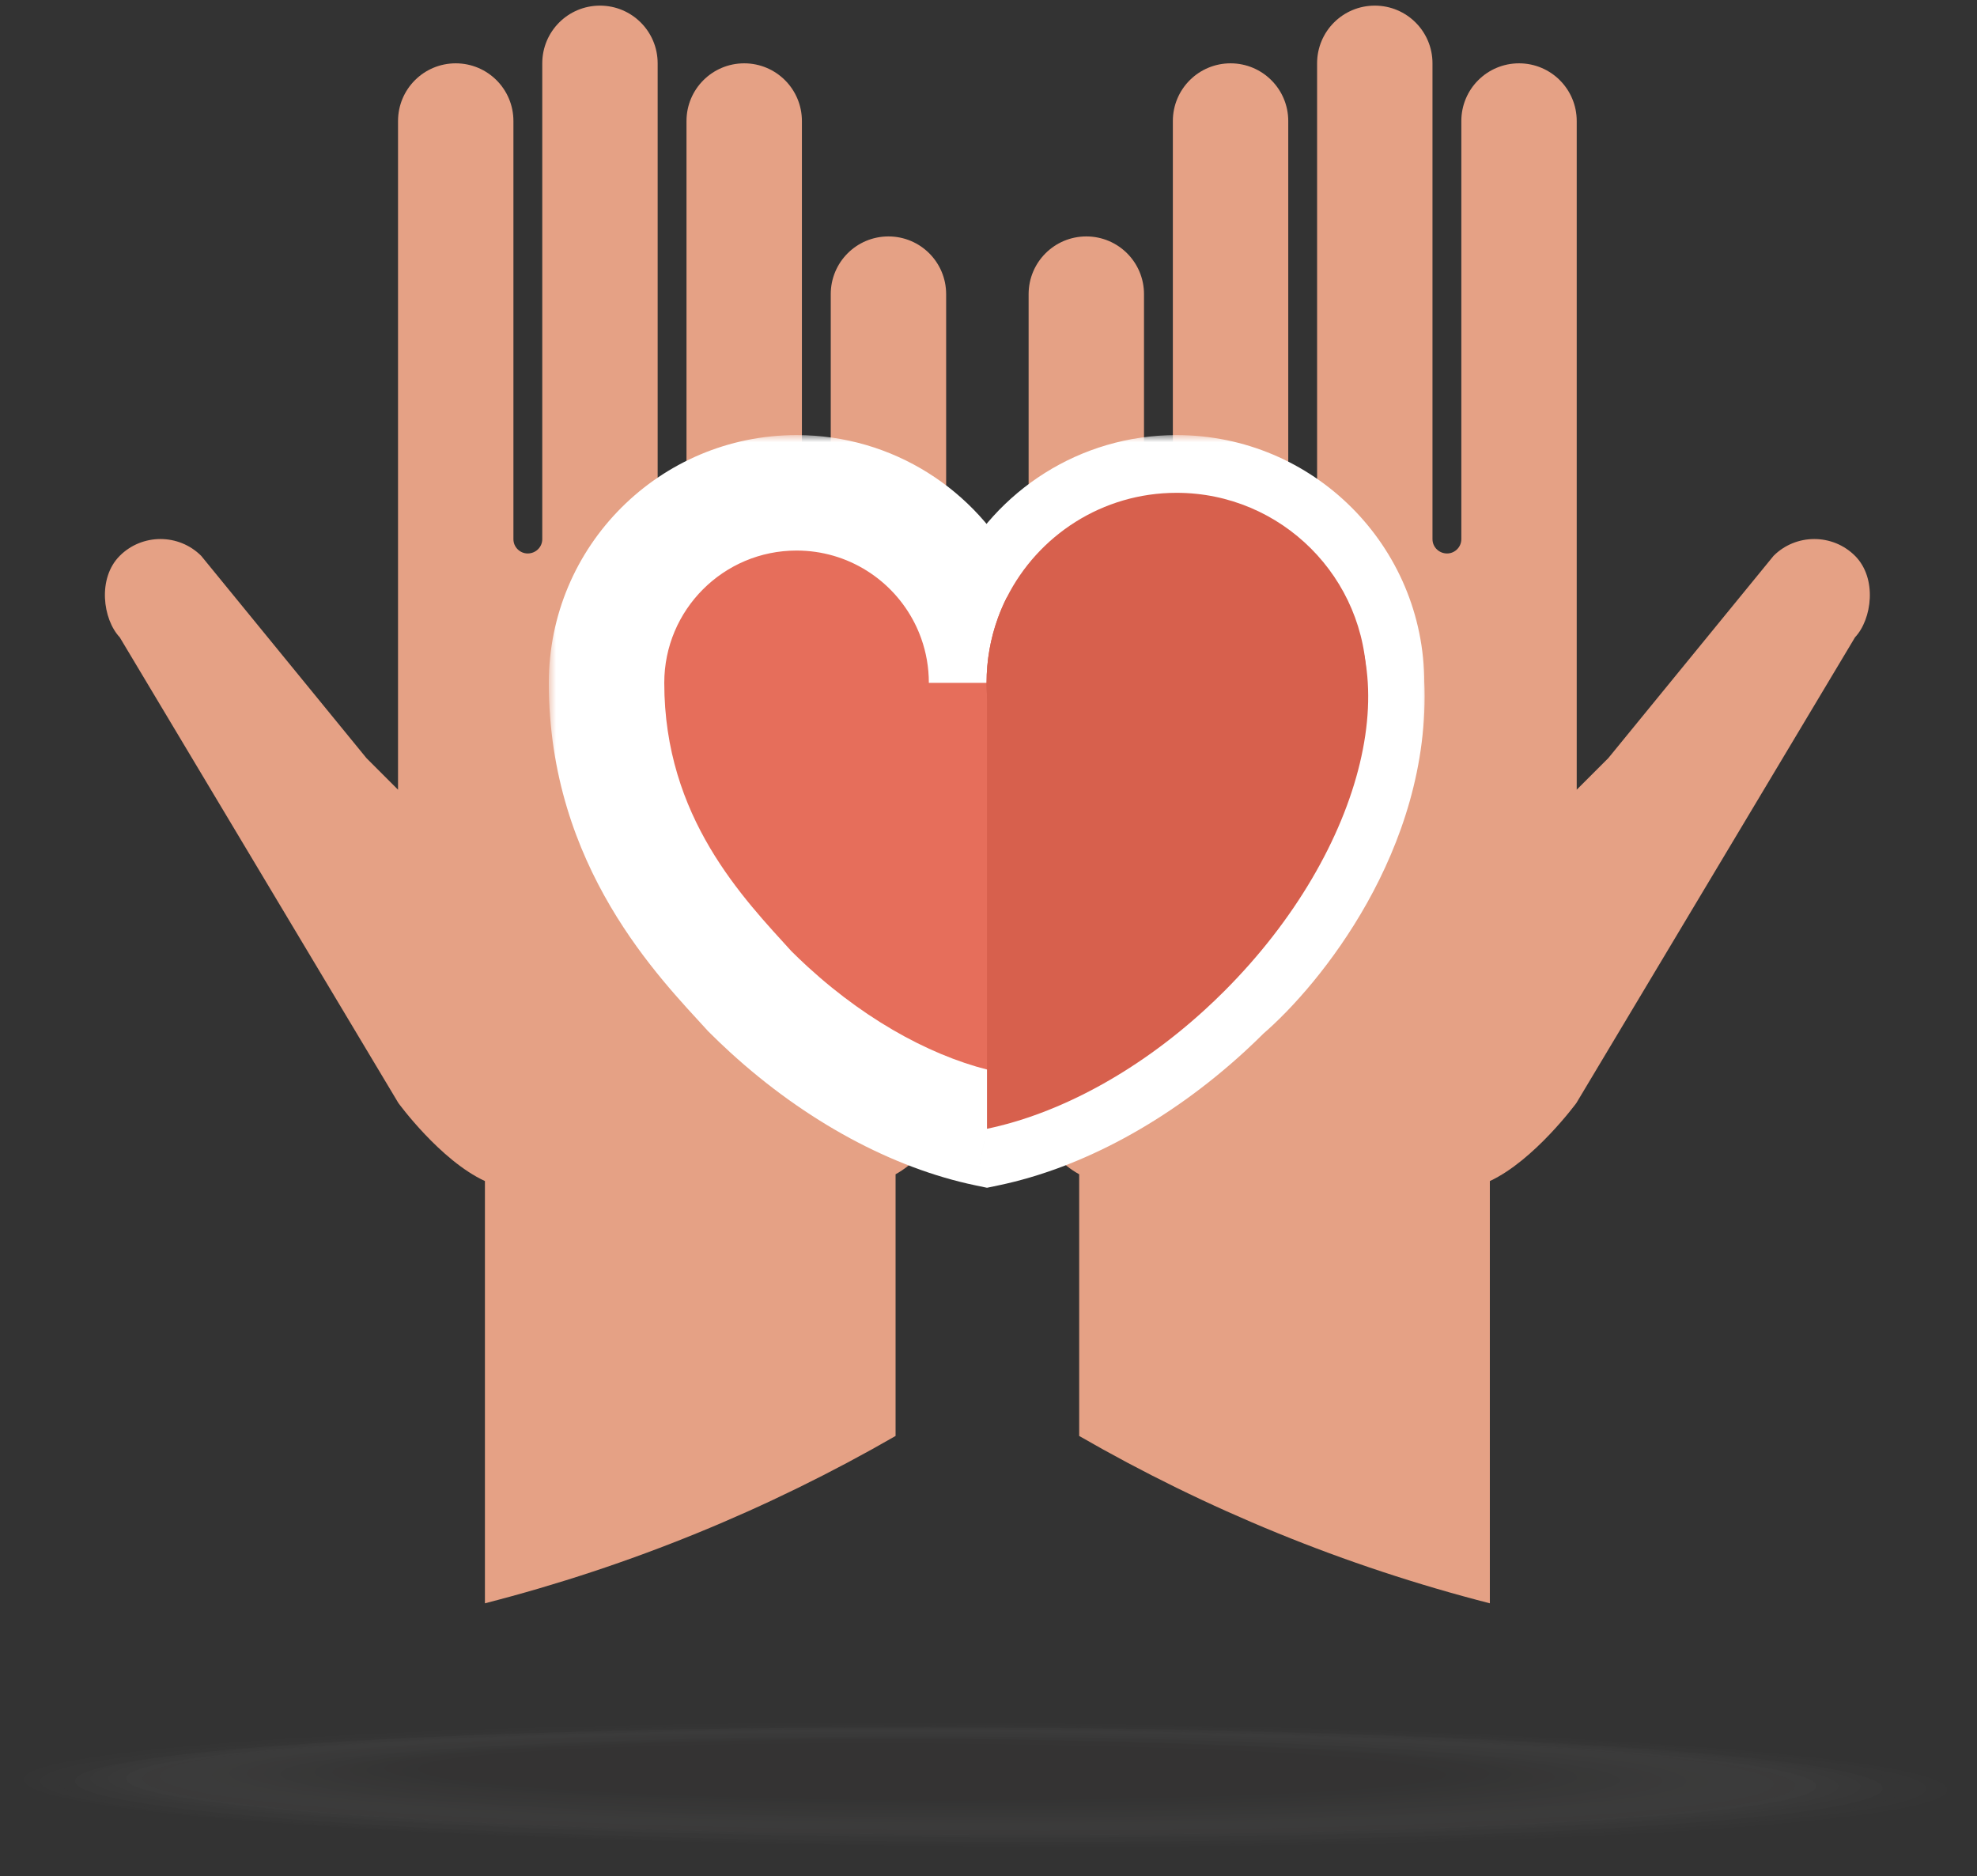 <svg width="274" height="260" viewBox="0 0 274 260" fill="none" xmlns="http://www.w3.org/2000/svg">
<rect x="0" y="0" width="274" height="260" fill="#333333" stroke="none"/>
<g clip-path="url(#clip0)">
<path d="M20.336 76.035L1.028 43.768C-0.148 42.521 -0.524 39.675 1.028 38.123C2.58 36.571 5.12 36.571 6.672 38.123L18.126 52.14L20.313 54.327V52.446V36.171V7.996C20.313 5.786 22.1 3.998 24.311 3.998C26.522 3.998 28.309 5.786 28.309 7.996V36.171C28.309 36.171 28.309 36.642 28.309 36.971C28.309 37.512 28.756 37.959 29.297 37.959C29.861 37.959 30.308 37.512 30.308 36.971C30.308 36.642 30.308 36.171 30.308 36.171V3.998C30.308 1.787 32.096 0 34.306 0C36.517 0 38.304 1.787 38.304 3.998V36.171C38.304 36.171 38.304 36.642 38.304 36.971C38.304 37.512 38.751 37.959 39.316 37.959C39.857 37.959 40.303 37.512 40.303 36.971C40.303 36.642 40.303 36.171 40.303 36.171V7.996C40.303 5.786 42.091 3.998 44.302 3.998C46.512 3.998 48.3 5.786 48.3 7.996V36.171C48.3 36.171 48.3 36.642 48.3 36.971C48.3 37.512 48.747 37.959 49.288 37.959C49.828 37.959 50.299 37.512 50.299 36.971C50.299 36.642 50.299 36.171 50.299 36.171V19.991C50.299 17.78 52.086 15.992 54.297 15.992C56.508 15.992 58.295 17.78 58.295 19.991V36.171V49.953C58.295 49.953 58.483 54.468 58.53 59.972C58.577 66.416 58.366 74.247 57.354 77.869C56.978 79.257 56.014 80.292 54.791 80.974V99.106C45.971 104.186 36.423 108.114 26.334 110.701V81.444C23.229 80.009 20.336 76.035 20.336 76.035Z" transform="translate(14.539 0.78) scale(2)" fill="#E5A185"/>
<path d="M38.2 76.035L57.508 43.768C58.684 42.521 59.061 39.675 57.508 38.123C55.956 36.571 53.416 36.571 51.864 38.123L40.411 52.14L38.223 54.327V52.446V36.171V7.996C38.223 5.786 36.436 3.998 34.225 3.998C32.014 3.998 30.227 5.786 30.227 7.996V36.171C30.227 36.171 30.227 36.642 30.227 36.971C30.227 37.512 29.78 37.959 29.239 37.959C28.675 37.959 28.228 37.512 28.228 36.971C28.228 36.642 28.228 36.171 28.228 36.171V3.998C28.228 1.787 26.441 0 24.23 0C22.019 0 20.232 1.787 20.232 3.998V36.171C20.232 36.171 20.232 36.642 20.232 36.971C20.232 37.512 19.785 37.959 19.221 37.959C18.68 37.959 18.233 37.512 18.233 36.971C18.233 36.642 18.233 36.171 18.233 36.171V7.996C18.233 5.786 16.445 3.998 14.235 3.998C12.024 3.998 10.236 5.786 10.236 7.996V36.171C10.236 36.171 10.236 36.642 10.236 36.971C10.236 37.512 9.79 37.959 9.249 37.959C8.708 37.959 8.237 37.512 8.237 36.971C8.237 36.642 8.237 36.171 8.237 36.171V19.991C8.237 17.78 6.45 15.992 4.239 15.992C2.029 15.992 0.241 17.78 0.241 19.991V36.171V49.953C0.241 49.953 0.053 54.468 0.006 59.972C-0.041 66.416 0.171 74.247 1.182 77.869C1.558 79.257 2.523 80.292 3.745 80.974V99.106C12.565 104.186 22.113 108.114 32.203 110.701V81.444C35.284 80.009 38.2 76.035 38.2 76.035Z" transform="translate(142.078 0.78) scale(2)" fill="#E5A185"/>
<mask id="path-4-outside-1" maskUnits="userSpaceOnUse" x="-4" y="-4" width="61" height="53" fill="black">
<rect fill="white" x="-4" y="-4" width="61" height="53"/>
<path d="M13.167 0C5.895 0 0 5.895 0 13.167C0 24.23 6.612 30.886 9.918 34.526C10.356 34.964 10.8 35.388 11.249 35.799C16.055 40.197 21.449 43.038 26.364 44.065C31.278 43.038 36.672 40.197 41.478 35.799C41.928 35.388 42.372 34.964 42.809 34.526C46.285 31.55 53.122 23.112 52.667 13.167C52.667 5.895 46.772 0 39.501 0C34.353 0 29.896 2.953 27.731 7.258C27.496 7.725 27.288 8.207 27.109 8.704C26.607 10.098 26.334 11.6 26.334 13.167C26.334 11.613 26.065 10.123 25.571 8.739C25.382 8.21 25.16 7.697 24.908 7.202C22.733 2.928 18.292 0 13.167 0Z"/>
</mask>
<path d="M13.167 0C5.895 0 0 5.895 0 13.167C0 24.23 6.612 30.886 9.918 34.526C10.356 34.964 10.8 35.388 11.249 35.799C16.055 40.197 21.449 43.038 26.364 44.065C31.278 43.038 36.672 40.197 41.478 35.799C41.928 35.388 42.372 34.964 42.809 34.526C46.285 31.55 53.122 23.112 52.667 13.167C52.667 5.895 46.772 0 39.501 0C34.353 0 29.896 2.953 27.731 7.258C27.496 7.725 27.288 8.207 27.109 8.704C26.607 10.098 26.334 11.6 26.334 13.167C26.334 11.613 26.065 10.123 25.571 8.739C25.382 8.21 25.16 7.697 24.908 7.202C22.733 2.928 18.292 0 13.167 0Z" transform="translate(84.064 68.294) scale(2)" fill="#E66E5B"/>
<path d="M26.437 46.091C26.549 46.069 26.661 46.047 26.773 46.023L25.954 42.108C25.861 42.127 25.767 42.146 25.674 42.164L26.437 46.091ZM26.032 5.547L25.977 5.512L23.84 8.893L23.895 8.928L26.032 5.547ZM28.774 8.965L28.804 8.946L26.658 5.57L26.628 5.589L28.774 8.965ZM52.667 13.167H48.667V13.258L48.672 13.349L52.667 13.167ZM26.364 44.065L25.545 47.981L26.364 48.152L27.182 47.981L26.364 44.065ZM11.249 35.799L13.949 32.848L13.949 32.848L11.249 35.799ZM9.918 34.526L6.957 37.215L7.021 37.286L7.089 37.354L9.918 34.526ZM41.478 35.799L38.778 32.848L38.778 32.848L41.478 35.799ZM42.809 34.526L40.208 31.487L40.09 31.588L39.981 31.697L42.809 34.526ZM24.908 7.202L21.344 9.017L21.344 9.017L24.908 7.202ZM25.571 8.739L21.803 10.084L21.803 10.084L25.571 8.739ZM27.731 7.258L31.304 9.056L31.304 9.056L27.731 7.258ZM27.109 8.704L23.346 7.348L23.346 7.348L27.109 8.704ZM4 13.167C4 8.104 8.104 4 13.167 4V-4C3.686 -4 -4 3.686 -4 13.167H4ZM39.501 4C44.563 4 48.667 8.104 48.667 13.167H56.667C56.667 3.686 48.982 -4 39.501 -4V4ZM27.182 40.15C23.088 39.294 18.323 36.851 13.949 32.848L8.548 38.75C13.787 43.544 19.81 46.782 25.545 47.981L27.182 40.15ZM13.949 32.848C13.544 32.477 13.143 32.093 12.746 31.697L7.089 37.354C7.569 37.834 8.056 38.299 8.548 38.75L13.949 32.848ZM27.182 47.981C32.917 46.782 38.94 43.544 44.179 38.75L38.778 32.848C34.404 36.851 29.639 39.294 25.545 40.15L27.182 47.981ZM39.981 31.697C39.585 32.093 39.184 32.477 38.778 32.848L44.179 38.75C44.672 38.299 45.158 37.834 45.638 37.354L39.981 31.697ZM21.344 9.017C21.519 9.361 21.672 9.717 21.803 10.084L29.338 7.394C29.091 6.703 28.802 6.034 28.473 5.388L21.344 9.017ZM13.167 4C16.729 4 19.824 6.031 21.344 9.017L28.473 5.388C25.642 -0.175 19.854 -4 13.167 -4V4ZM21.803 10.084C22.146 11.042 22.334 12.078 22.334 13.167H30.334C30.334 11.149 29.984 9.203 29.338 7.394L21.803 10.084ZM24.157 5.461C23.851 6.07 23.58 6.7 23.346 7.348L30.873 10.059C30.997 9.715 31.141 9.38 31.304 9.056L24.157 5.461ZM30.334 13.167C30.334 12.069 30.525 11.025 30.873 10.059L23.346 7.348C22.69 9.17 22.334 11.132 22.334 13.167H30.334ZM31.304 9.056C32.817 6.049 35.923 4 39.501 4V-4C32.784 -4 26.976 -0.142 24.157 5.461L31.304 9.056ZM12.879 31.836C9.478 28.092 4 22.5 4 13.167H-4C-4 25.961 3.745 33.679 6.957 37.215L12.879 31.836ZM45.411 37.564C47.5 35.776 50.381 32.557 52.702 28.415C55.029 24.261 56.934 18.921 56.663 12.984L48.672 13.349C48.855 17.357 47.569 21.209 45.722 24.504C43.87 27.811 41.595 30.3 40.208 31.487L45.411 37.564Z" transform="translate(84.064 68.294) scale(2)" fill="white" mask="url(#path-4-outside-1)"/>
<path d="M26.612 13.167C26.612 20.439 20.717 26.334 13.445 26.334C6.474 26.334 0.768 20.916 0.308 14.062C0.288 13.766 0.278 13.468 0.278 13.167C0.278 11.6 0.552 10.098 1.054 8.704C1.232 8.207 1.44 7.725 1.675 7.258C3.84 2.953 8.298 0 13.445 0C20.717 0 26.612 5.895 26.612 13.167Z" transform="translate(136.176 68.294) scale(2)" fill="#D7604D"/>
<path fill-rule="evenodd" clip-rule="evenodd" d="M0.278 13.167C0.278 11.6 0.552 10.098 1.054 8.704C1.232 8.207 1.44 7.725 1.675 7.258C10.031 1.953 18.926 1.093 23.642 5.808C29.67 11.836 26.586 24.693 16.754 34.526C16.316 34.964 15.872 35.388 15.423 35.799C10.616 40.197 5.222 43.038 0.308 44.065L0.308 14.062C0.288 13.766 0.278 13.468 0.278 13.167Z" transform="translate(136.176 68.294) scale(2)" fill="#D7604D"/>
<g opacity="0.07">
<path opacity="0.038" d="M66.706 8.635C29.834 8.965 1.82384e-08 7.478 1.82384e-08 5.001C1.82384e-08 2.688 29.91 0.376 66.706 0.046C103.578 -0.285 133.412 1.202 133.412 3.679C133.412 5.992 103.578 8.304 66.706 8.635Z" transform="translate(3.371 236.574) scale(1.999 2.001) rotate(0.889)" fill="#F7F6F6"/>
<path opacity="0.077" d="M65.409 8.258C101.533 8.258 130.818 6.41 130.818 4.129C130.818 1.849 101.533 -1.00811e-05 65.409 -1.00811e-05C29.285 -1.00811e-05 0 1.849 0 4.129C0 6.41 29.285 8.258 65.409 8.258Z" transform="matrix(1.999 0.008 -0.026 2.001 5.619 238.575)" fill="#EEEEEE"/>
<path opacity="0.115" d="M64.032 8.258C99.395 8.258 128.064 6.41 128.064 4.129C128.064 1.849 99.395 -1.00811e-05 64.032 -1.00811e-05C28.668 -1.00811e-05 0 1.849 0 4.129C0 6.41 28.668 8.258 64.032 8.258Z" transform="matrix(1.999 0.008 -0.026 2.001 8.064 238.567)" fill="#E6E5E5"/>
<path opacity="0.154" d="M62.655 7.928C97.258 7.928 125.309 6.153 125.309 3.964C125.309 1.775 97.258 0 62.655 0C28.051 0 0 1.775 0 3.964C0 6.153 28.051 7.928 62.655 7.928Z" transform="matrix(1.999 0.008 -0.026 2.001 10.506 238.886)" fill="#DEDDDC"/>
<path opacity="0.192" d="M61.354 7.598C95.239 7.598 122.708 5.897 122.708 3.799C122.708 1.701 95.239 0 61.354 0C27.469 0 0 1.701 0 3.799C0 5.897 27.469 7.598 61.354 7.598Z" transform="matrix(1.999 0.009 -0.026 2.001 12.646 238.875)" fill="#D5D4D3"/>
<path opacity="0.231" d="M59.977 7.598C93.101 7.598 119.954 5.897 119.954 3.799C119.954 1.701 93.101 0 59.977 0C26.853 0 0 1.701 0 3.799C0 5.897 26.853 7.598 59.977 7.598Z" transform="matrix(1.999 0.009 -0.026 2.001 15.096 238.863)" fill="#CDCBCB"/>
<path opacity="0.269" d="M58.6 7.267C90.964 7.267 117.2 5.641 117.2 3.634C117.2 1.627 90.964 1.00811e-05 58.6 1.00811e-05C26.236 1.00811e-05 0 1.627 0 3.634C0 5.641 26.236 7.267 58.6 7.267Z" transform="matrix(1.999 0.009 -0.026 2.001 17.537 239.185)" fill="#C5C3C2"/>
<path opacity="0.308" d="M57.299 7.267C88.945 7.267 114.599 5.641 114.599 3.634C114.599 1.627 88.945 1.00811e-05 57.299 1.00811e-05C25.654 1.00811e-05 0 1.627 0 3.634C0 5.641 25.654 7.267 57.299 7.267Z" transform="matrix(1.999 0.009 -0.026 2.001 19.832 239.175)" fill="#BCBAB9"/>
<path opacity="0.346" d="M55.922 6.937C86.807 6.937 111.844 5.384 111.844 3.469C111.844 1.553 86.807 1.00811e-05 55.922 1.00811e-05C25.037 1.00811e-05 0 1.553 0 3.469C0 5.384 25.037 6.937 55.922 6.937Z" transform="matrix(1.999 0.01 -0.026 2.001 22.277 239.165)" fill="#B4B1B0"/>
<path opacity="0.385" d="M54.545 6.937C84.669 6.937 109.09 5.384 109.09 3.469C109.09 1.553 84.669 1.00811e-05 54.545 1.00811e-05C24.421 1.00811e-05 0 1.553 0 3.469C0 5.384 24.421 6.937 54.545 6.937Z" transform="matrix(1.999 0.01 -0.027 2.001 24.723 239.156)" fill="#ACA9A8"/>
<path opacity="0.423" d="M53.168 6.607C82.532 6.607 106.336 5.128 106.336 3.303C106.336 1.479 82.532 2.01622e-05 53.168 2.01622e-05C23.804 2.01622e-05 0 1.479 0 3.303C0 5.128 23.804 6.607 53.168 6.607Z" transform="matrix(1.999 0.01 -0.027 2.001 27.168 239.474)" fill="#A3A09F"/>
<path opacity="0.462" d="M51.865 6.498C23.255 6.828 5.8363e-07 5.672 5.8363e-07 3.855C5.8363e-07 2.038 23.179 0.387 51.865 0.056C80.475 -0.274 103.731 0.882 103.731 2.699C103.731 4.516 80.475 6.168 51.865 6.498Z" transform="translate(29.494 238.285) scale(1.999 2.001) rotate(0.889)" fill="#9B9896"/>
<path opacity="0.5" d="M50.488 6.333C22.567 6.663 -5.8363e-07 5.507 -5.8363e-07 3.69C-5.8363e-07 2.038 22.643 0.387 50.488 0.056C78.41 -0.274 100.977 0.882 100.977 2.699C100.977 4.351 78.334 6.002 50.488 6.333Z" transform="translate(31.939 238.321) scale(1.999 2.001) rotate(0.889)" fill="#938F8E"/>
<path opacity="0.538" d="M49.188 6.003C22.031 6.333 0.076 5.177 -5.8363e-07 3.525C-5.8363e-07 1.873 22.031 0.222 49.111 0.056C76.268 -0.274 98.223 0.882 98.223 2.534C98.299 4.186 76.268 5.837 49.188 6.003Z" transform="translate(34.225 238.687) scale(1.999 2.001) rotate(0.889)" fill="#8A8685"/>
<path opacity="0.577" d="M47.811 5.838C21.419 6.168 -2.91815e-07 5.012 -2.91815e-07 3.525C-2.91815e-07 1.874 21.419 0.387 47.811 0.057C74.203 -0.274 95.622 0.883 95.622 2.369C95.545 4.021 74.126 5.673 47.811 5.838Z" transform="translate(36.674 238.723) scale(1.999 2.001) rotate(0.889)" fill="#827E7C"/>
<path opacity="0.615" d="M46.434 5.673C20.807 6.003 -2.91815e-07 4.847 -2.91815e-07 3.36C-2.91815e-07 1.874 20.807 0.387 46.434 0.057C72.061 -0.274 92.868 0.883 92.868 2.369C92.868 3.856 72.137 5.342 46.434 5.673Z" transform="translate(38.959 239.089) scale(1.999 2.001) rotate(0.889)" fill="#797573"/>
<path opacity="0.654" d="M45.057 5.349C20.195 5.679 0 4.688 0 3.202C0 1.715 20.195 0.229 45.057 0.064C69.919 -0.267 90.114 0.724 90.114 2.211C90.191 3.532 69.995 5.019 45.057 5.349Z" transform="translate(41.398 239.446) scale(1.999 2.001) rotate(0.889)" fill="#716D6B"/>
<path opacity="0.692" d="M43.757 5.349C19.583 5.679 0 4.688 0 3.202C0 1.715 19.583 0.394 43.757 0.064C67.93 -0.267 87.513 0.724 87.513 2.211C87.513 3.697 67.93 5.019 43.757 5.349Z" transform="translate(43.697 239.149) scale(1.999 2.001) rotate(0.889)" fill="#696462"/>
<path opacity="0.731" d="M42.38 4.976C18.971 5.306 2.91815e-07 4.315 2.91815e-07 2.994C2.91815e-07 1.673 18.971 0.351 42.38 0.021C65.788 -0.144 84.759 0.682 84.759 2.003C84.759 3.324 65.788 4.811 42.38 4.976Z" transform="translate(46.141 239.606) scale(1.999 2.001) rotate(0.889)" fill="#605B59"/>
<path opacity="0.769" d="M41.003 4.811C18.359 4.976 5.8363e-07 4.15 5.8363e-07 2.829C5.8363e-07 1.507 18.359 0.186 41.003 0.021C63.646 -0.144 82.005 0.682 82.005 2.003C82.005 3.324 63.646 4.646 41.003 4.811Z" transform="translate(48.586 239.643) scale(1.999 2.001) rotate(0.889)" fill="#585350"/>
<path opacity="0.808" d="M39.702 4.646C17.824 4.811 5.8363e-07 3.985 5.8363e-07 2.829C5.8363e-07 1.508 17.747 0.351 39.702 0.021C61.581 -0.144 79.404 0.682 79.404 1.838C79.328 3.324 61.581 4.481 39.702 4.646Z" transform="translate(50.879 239.679) scale(1.999 2.001) rotate(0.889)" fill="#504A48"/>
<path opacity="0.846" d="M38.325 4.481C17.136 4.646 -5.8363e-07 3.82 -5.8363e-07 2.664C-5.8363e-07 1.508 17.136 0.351 38.325 0.021C59.515 -0.144 76.65 0.682 76.65 1.838C76.65 3.159 59.439 4.315 38.325 4.481Z" transform="translate(53.324 239.714) scale(1.999 2.001) rotate(0.889)" fill="#47413F"/>
<path opacity="0.885" d="M36.948 4.154C16.523 4.32 1.16726e-06 3.659 1.16726e-06 2.503C1.16726e-06 1.347 16.523 0.19 36.948 0.025C57.373 -0.14 73.897 0.521 73.897 1.677C73.897 2.833 57.297 3.824 36.948 4.154Z" transform="translate(55.76 240.407) scale(1.999 2.001) rotate(0.889)" fill="#3F3936"/>
<path opacity="0.923" d="M35.648 3.989C15.988 4.154 1.16726e-06 3.494 1.16726e-06 2.338C1.16726e-06 1.181 15.912 0.19 35.648 0.025C55.308 -0.14 71.219 0.521 71.219 1.677C71.219 2.668 55.308 3.659 35.648 3.989Z" transform="translate(58.051 240.44) scale(1.999 2.001) rotate(0.889)" fill="#37302D"/>
</g>
</g>
<defs>
<clipPath id="clip0">
<rect width="136.203" height="129.239" fill="white" transform="translate(0.641 0.78) scale(2)"/>
</clipPath>
</defs>
</svg>
